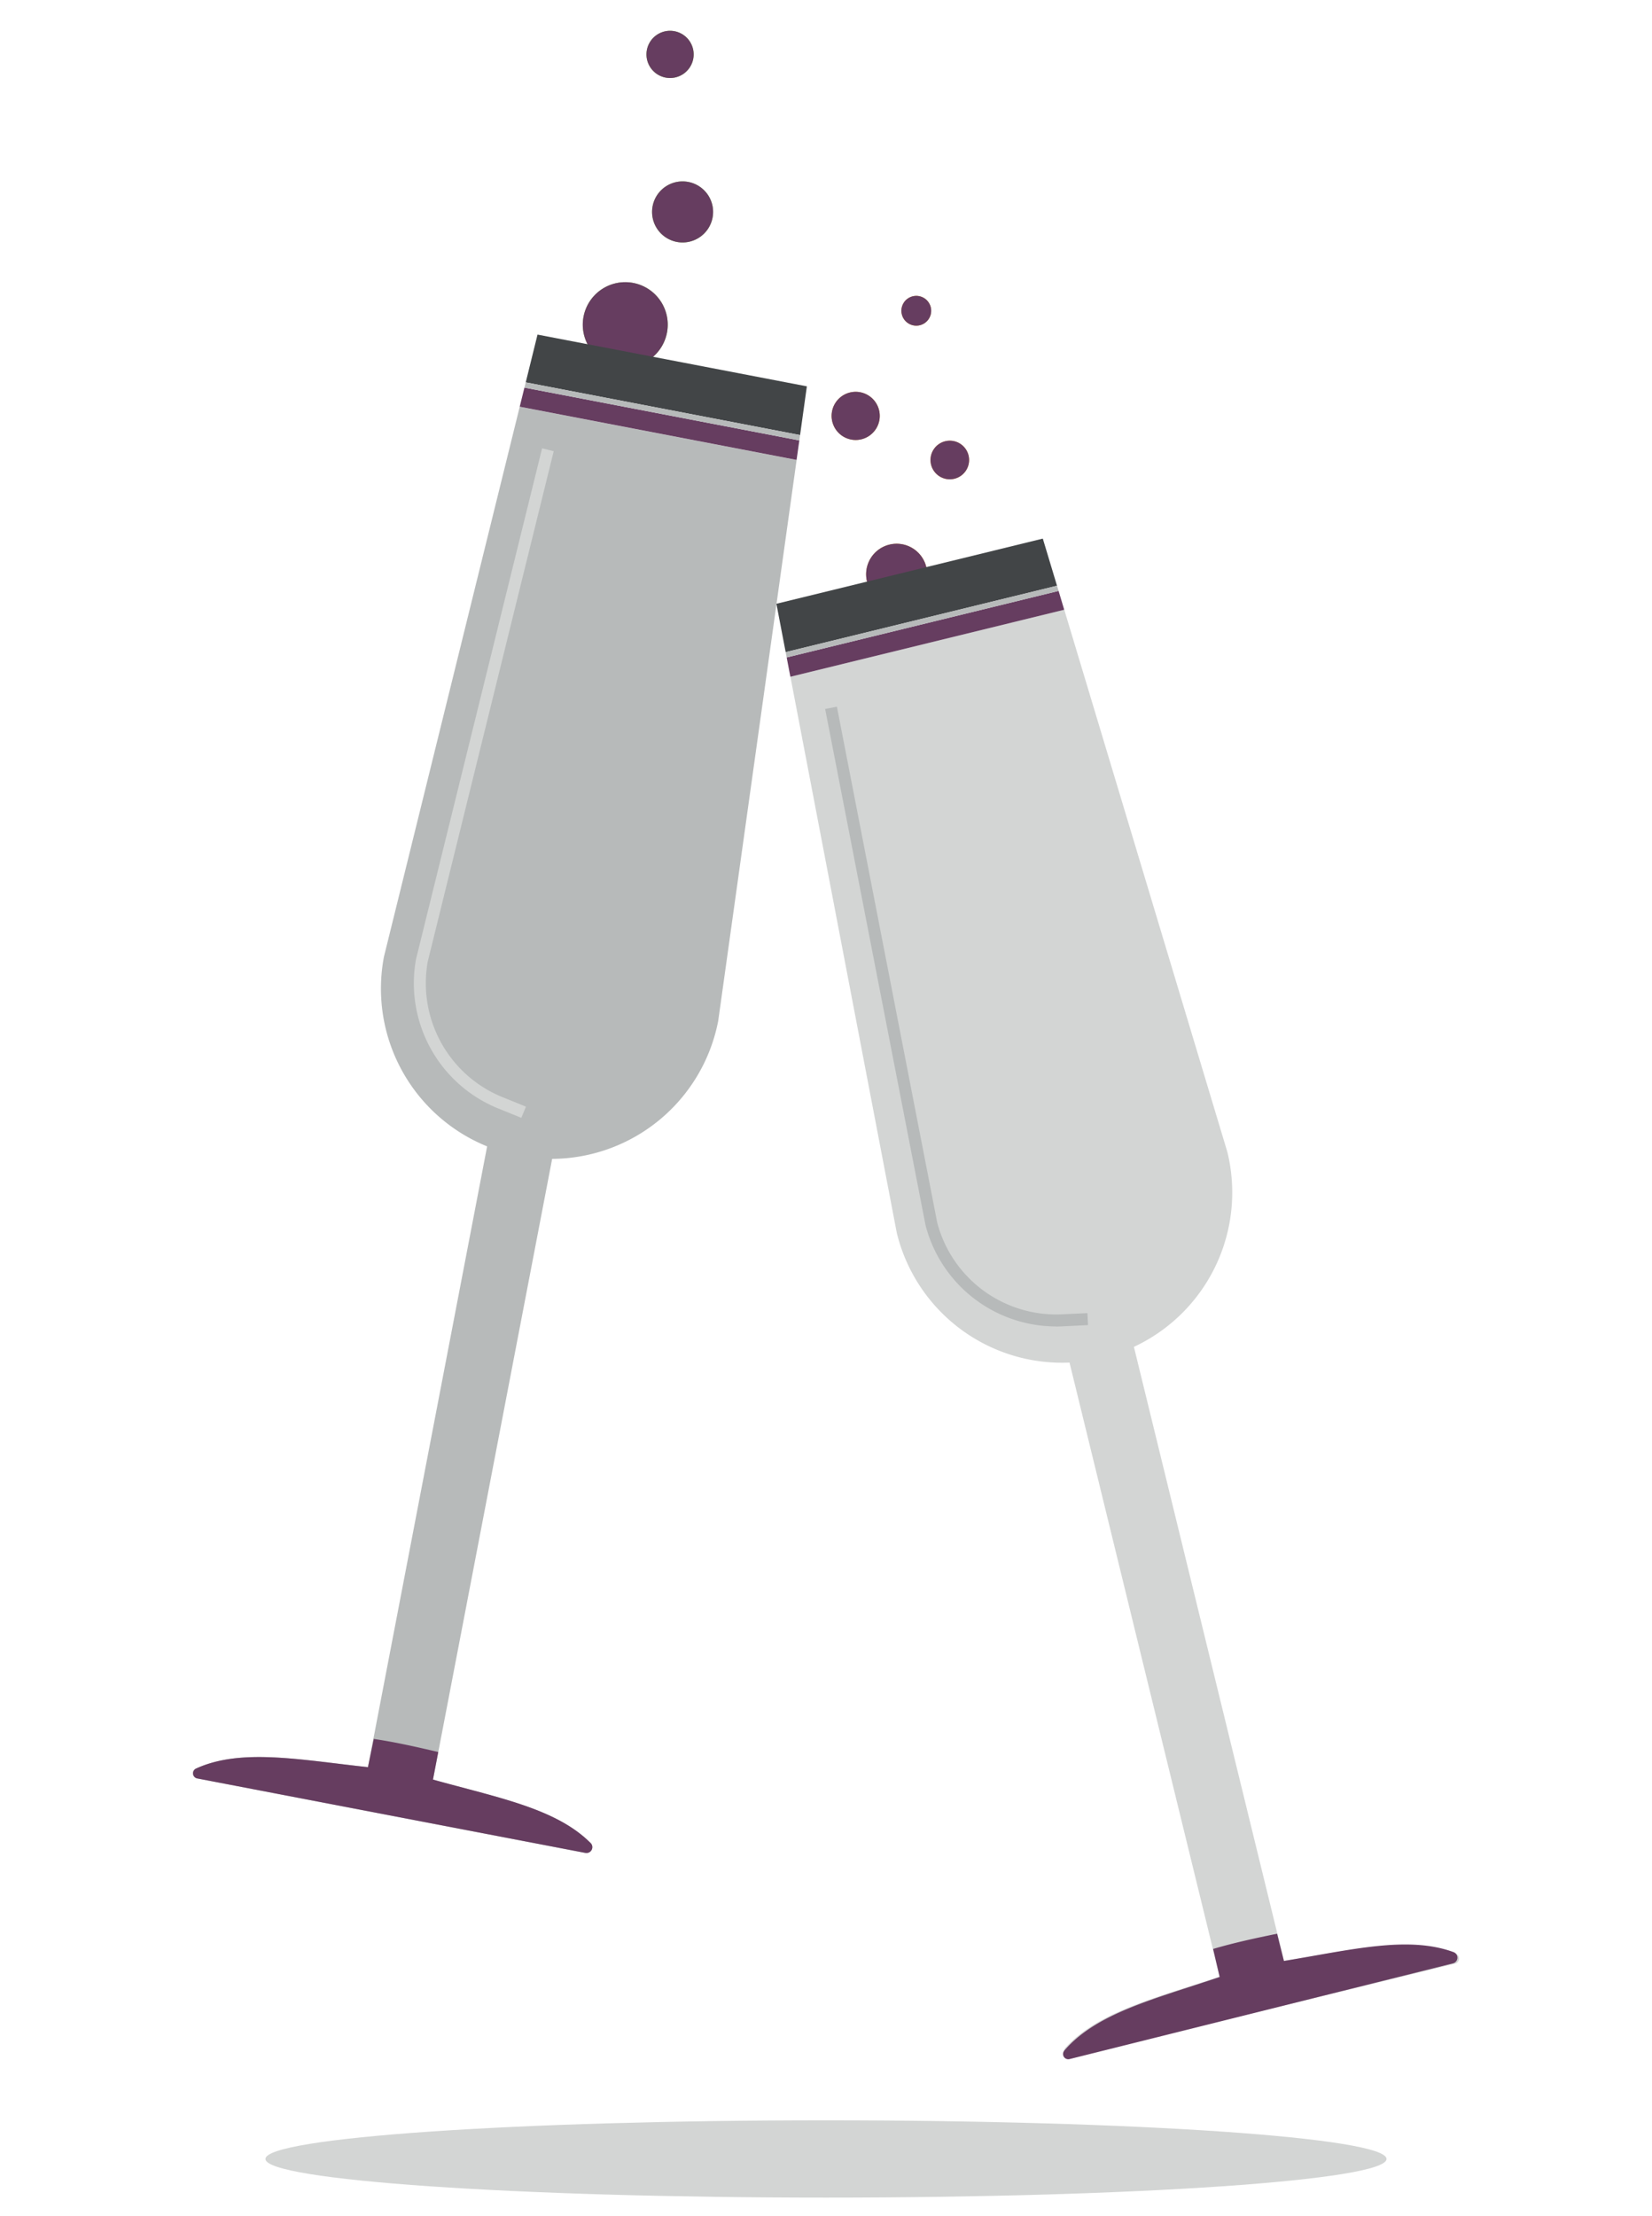 <svg viewBox="0 0 91 122" xmlns="http://www.w3.org/2000/svg"><path d="m76.377 118.872c0 1.176-13.824 2.128-30.877 2.128s-30.878-.952-30.878-2.128 13.824-2.128 30.878-2.128 30.877.953 30.877 2.128" fill="#d3d5d4"/><path d="m36.74 18.318a2.34 2.34 0 1 1 -1.856-2.739 2.339 2.339 0 0 1 1.856 2.739" fill="#8cc754"/><path d="m36.74 18.318a2.34 2.34 0 1 1 -1.856-2.739 2.339 2.339 0 0 1 1.856 2.739" fill="#663d60"/><path d="m39.251 11.985a1.681 1.681 0 1 1 -1.334-1.967 1.68 1.68 0 0 1 1.334 1.967" fill="#8cc754"/><path d="m39.251 11.985a1.681 1.681 0 1 1 -1.334-1.967 1.68 1.68 0 0 1 1.334 1.967" fill="#663d60"/><path d="m38.187 3.241a1.3 1.3 0 1 1 -1.031-1.522 1.3 1.3 0 0 1 1.031 1.522" fill="#8cc754"/><path d="m38.187 3.241a1.3 1.3 0 1 1 -1.031-1.522 1.3 1.3 0 0 1 1.031 1.522" fill="#663d60"/><path d="m32.527 101.477c-1.9-1.9-5.094-2.488-8.677-3.487l6.565-34.182a9.375 9.375 0 0 0 9.148-7.6l4.318-30.879-15.253-2.93-7.476 30.269a9.374 9.374 0 0 0 5.681 10.452l-6.565 34.18c-3.759-.407-7-1.057-9.475.079a.288.288 0 0 0 .072.542l21.379 4.1a.323.323 0 0 0 .283-.552" fill="#b7baba"/><path d="m44.446 21.272-14.837-2.849-.649 2.63 15.112 2.902" fill="#424547"/><path d="m44.031 24.251-15.143-2.909-.26 1.052 15.251 2.93" fill="#663d60"/><path d="m44.031 24.251.041-.296-15.112-2.902-.072.289" fill="#b7baba"/><path d="m47.759 32.02a1.681 1.681 0 1 0 1.233-2.033 1.68 1.68 0 0 0 -1.233 2.033" fill="#ce8f28"/><path d="m47.759 32.02a1.681 1.681 0 1 0 1.233-2.033 1.68 1.68 0 0 0 -1.233 2.033" fill="#663d60"/><path d="m45.846 23.211a1.326 1.326 0 1 0 .974-1.6 1.326 1.326 0 0 0 -.974 1.6" fill="#ce8f28"/><path d="m45.846 23.211a1.326 1.326 0 1 0 .974-1.6 1.326 1.326 0 0 0 -.974 1.6" fill="#663d60"/><path d="m49.677 17.306a.82.82 0 1 0 .6-.991.82.82 0 0 0 -.6.991" fill="#ce8f28"/><path d="m49.677 17.306a.82.82 0 1 0 .6-.991.82.82 0 0 0 -.6.991" fill="#663d60"/><path d="m51.287 25.58a1.063 1.063 0 1 0 .78-1.285 1.063 1.063 0 0 0 -.78 1.285" fill="#f89f2d"/><path d="m51.287 25.58a1.063 1.063 0 1 0 .78-1.285 1.063 1.063 0 0 0 -.78 1.285" fill="#663d60"/><path d="m58.691 112.75c1.8-1.988 4.964-2.74 8.493-3.916l-8.27-33.811a9.371 9.371 0 0 1 -9.514-7.136l-5.86-30.624 15.085-3.691 8.985 29.861a9.379 9.379 0 0 1 -5.149 10.725l8.268 33.809c3.736-.595 6.934-1.4 9.468-.395a.288.288 0 0 1 -.045.545l-21.152 5.171a.324.324 0 0 1 -.311-.538" fill="#d3d5d4"/><path d="m42.768 33.244 14.675-3.588.782 2.594-14.947 3.656" fill="#424547"/><path d="m43.334 36.199 14.978-3.663.31 1.037-15.085 3.69" fill="#663d60"/><path d="m43.334 36.199-.056-.293 14.947-3.656.087.286" fill="#b7baba"/><path d="m28.717 61.548-1.3-.528a7.434 7.434 0 0 1 -4.5-8.211l6.944-28.124.64.158-6.939 28.1a6.769 6.769 0 0 0 4.105 7.461l1.306.528" fill="#d3d5d4"/><path d="m58.158 73.034a7.439 7.439 0 0 1 -7.173-5.563l-5.532-28.435.647-.126 5.528 28.414a6.781 6.781 0 0 0 6.864 5.043l1.408-.067.033.659-1.407.07c-.122.007-.244.009-.366.009" fill="#b7baba"/><g fill="#663d60"><path d="m20.268 97.3c-3.759-.407-7-1.057-9.475.079a.288.288 0 0 0 .072.542l21.379 4.1a.323.323 0 0 0 .283-.552c-1.9-1.9-5.094-2.488-8.677-3.487l.291-1.514c-1.2-.285-2.4-.553-3.553-.723"/><path d="m67.185 108.853c-3.582 1.213-6.791 1.984-8.563 4.059a.288.288 0 0 0 .294.461l21.121-5.27a.325.325 0 0 0 .026-.622c-2.519-.922-5.67-.113-9.339.489l-.374-1.5c-1.212.248-2.406.507-3.527.839"/></g></svg>